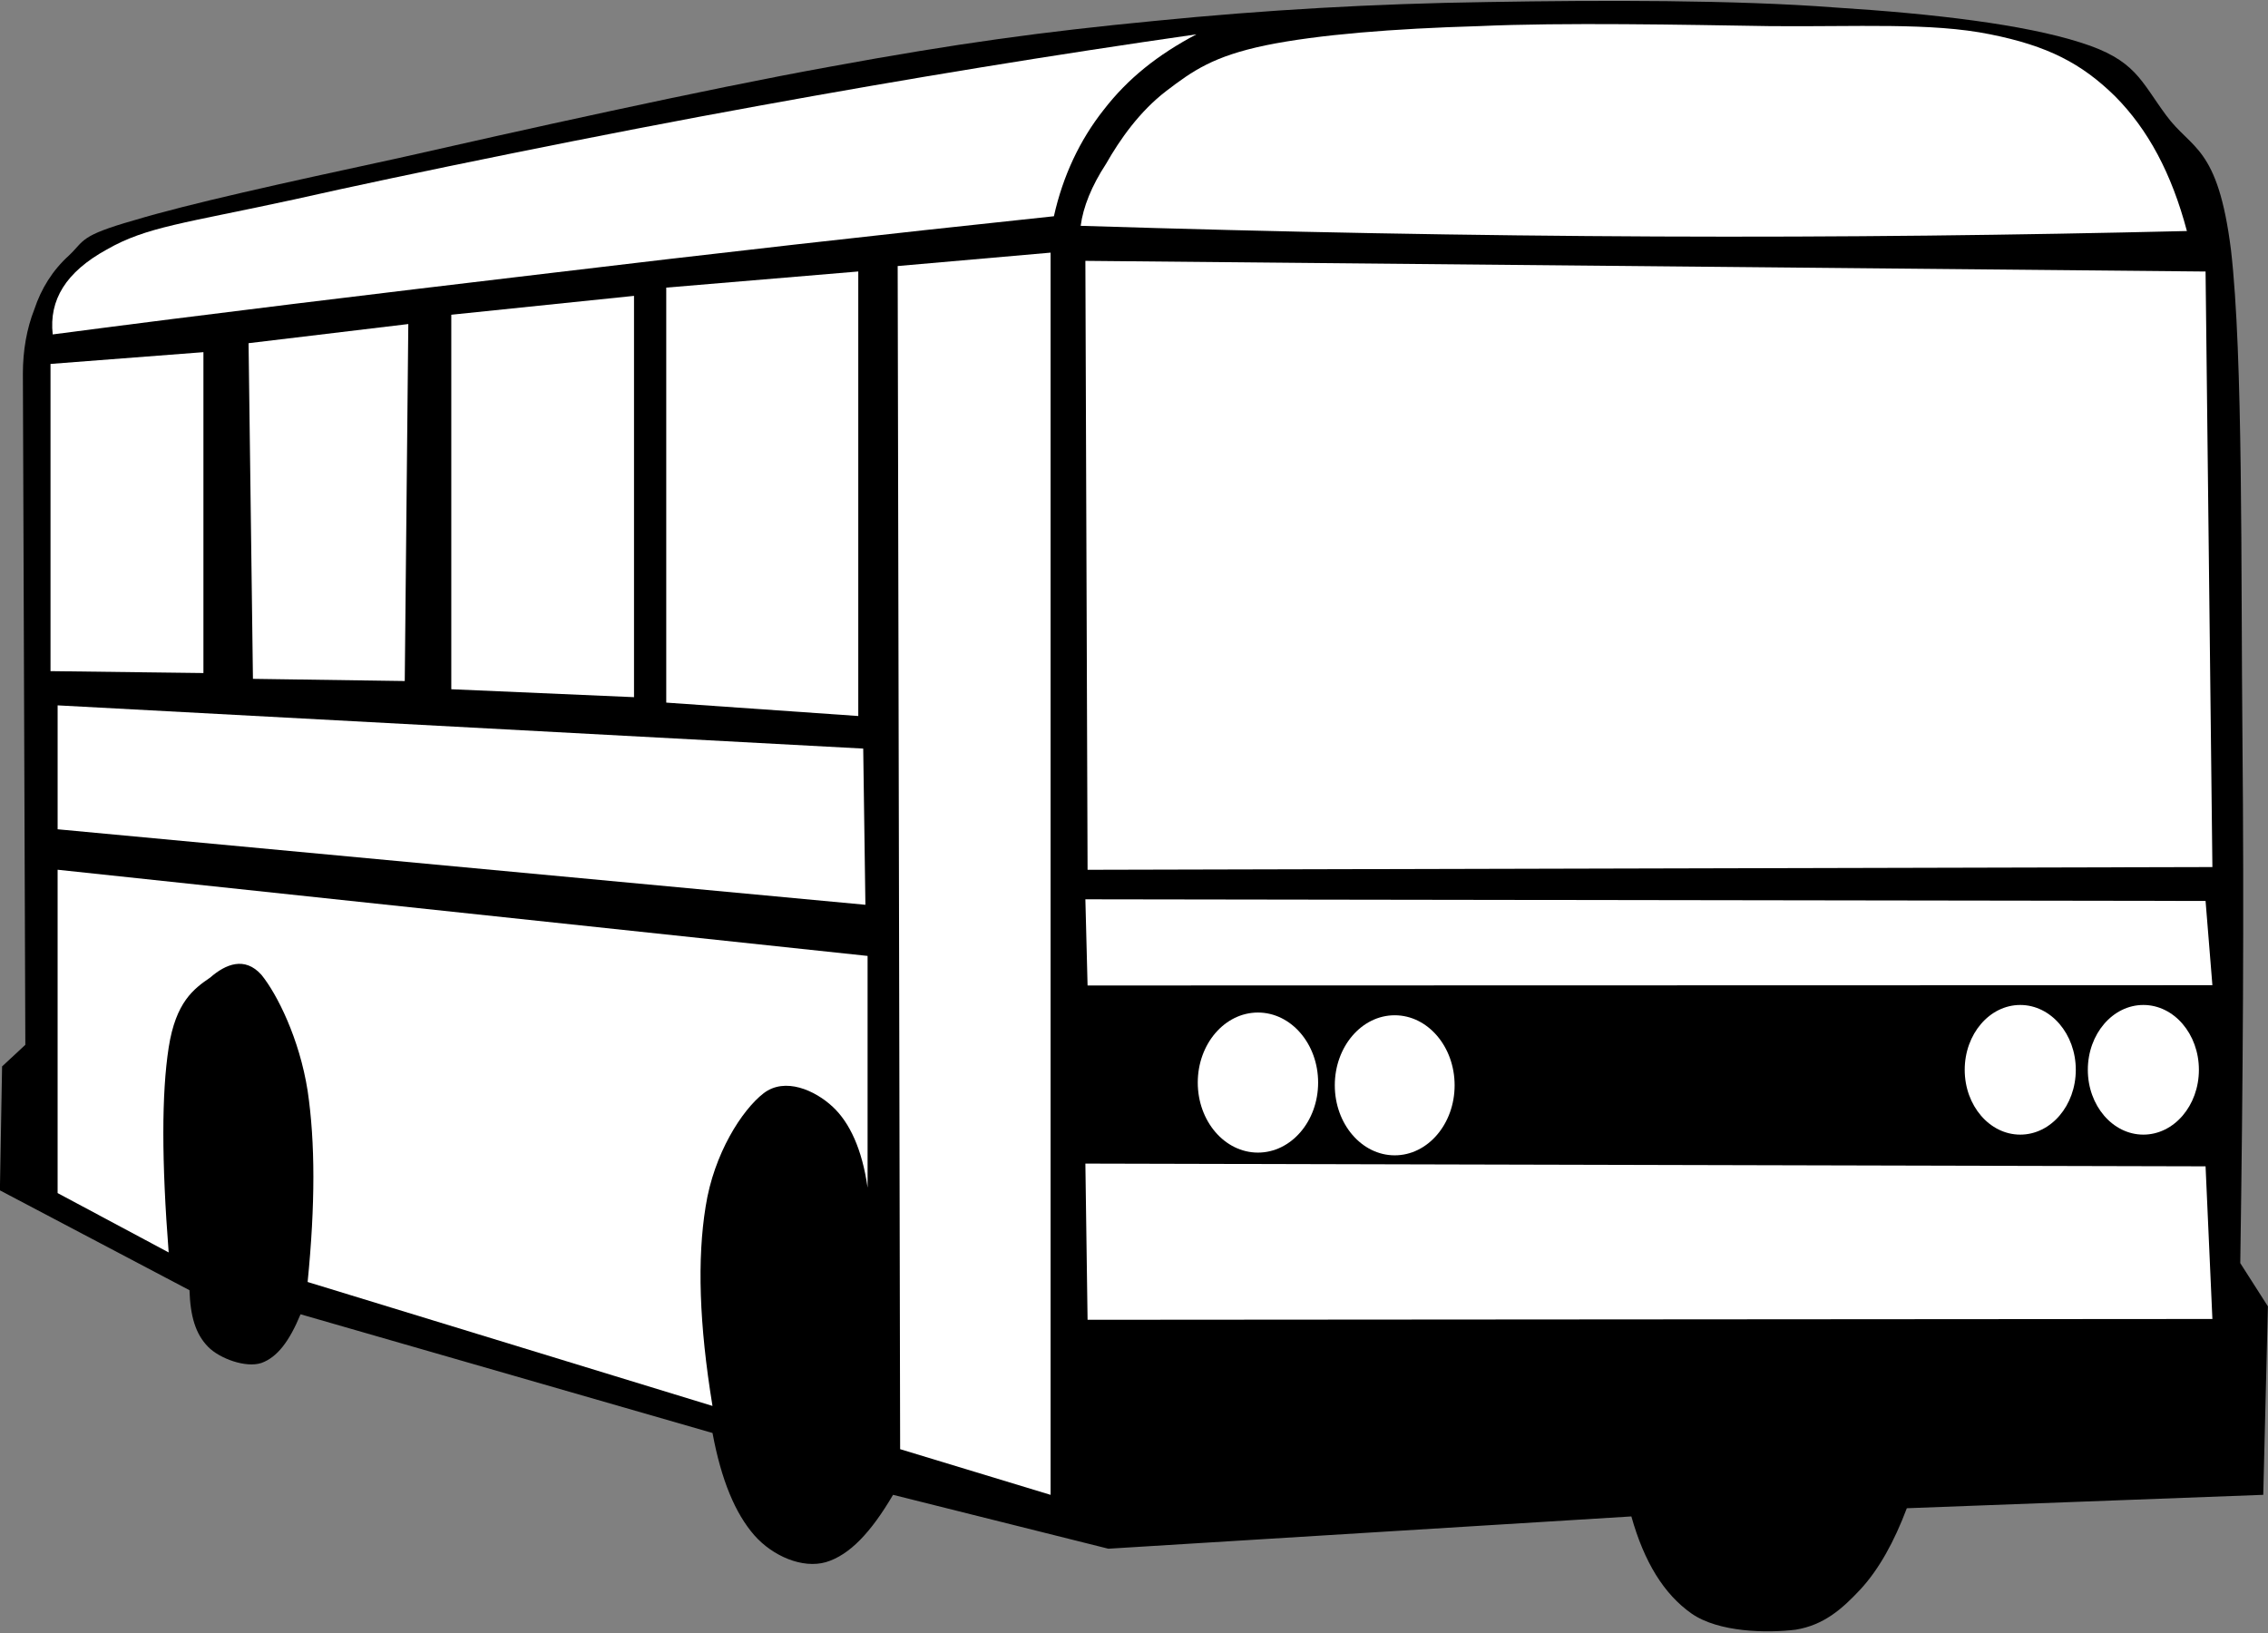 <?xml version="1.0" encoding="UTF-8"?><svg xmlns="http://www.w3.org/2000/svg" xmlns:xlink="http://www.w3.org/1999/xlink" height="233.1" preserveAspectRatio="xMidYMid meet" version="1.0" viewBox="45.7 123.6 323.7 233.1" width="323.7" zoomAndPan="magnify"><rect x="45.7" y="123.6" width="323.7" height="233.1" fill="#808080" stroke="none"/><g fill-rule="evenodd"><g id="change1_1"><path d="m72.742 307.74l-27.057-14.252 0.312-17.687 3.319-3.084-0.35-95.771h-0.001c0-3.319 0.548-6.442 1.641-9.214 0.975-2.928 2.577-5.544 4.958-7.691 2.225-2.108 1.444-2.772 9.253-4.997 7.926-2.382 20.888-5.232 37.676-8.863 16.709-3.787 43.571-9.8 61.764-13.079 18.039-3.319 30.453-4.997 46.265-6.52 15.696-1.562 31.195-2.46 47.552-2.694 16.204-0.273 35.333-0.312 49.547 0.781 14.211 0.898 26.939 2.421 35.02 4.997 7.848 2.46 8.551 5.427 12.22 10.385 3.593 4.919 7.38 4.295 9.254 19.209 1.756 15.109 1.404 45.523 1.64 70.003 0.233 24.245 0.078 48.764-0.313 74.61l3.944 6.169-0.663 26.901-50.872 1.913c-1.796 4.764-3.944 8.667-6.598 11.556-2.694 2.889-5.272 5.116-9.254 5.778-4.098 0.509-11.008 0.389-14.874-2.305-3.944-2.771-6.755-7.34-8.589-13.859l-74.65 4.607-30.726-7.691c-3.162 5.389-6.208 8.589-9.564 9.603-3.359 0.976-7.614-0.858-10.23-3.825-2.734-3.124-4.724-7.886-5.973-14.603l-58.798-16.943c-1.602 3.865-3.32 6.13-5.583 6.949-2.225 0.742-5.973-0.625-7.613-2.305-1.796-1.834-2.538-4.371-2.655-8.08z" fill="inherit"/></g><g fill="#fff" id="change2_1"><path d="m216.46 128.5c-20.419 2.928-40.996 6.286-62.624 10.229-21.786 3.943-50.483 9.8-66.217 13.352-15.617 3.397-21.004 3.865-26.705 7.145-5.817 3.201-8.238 7.184-7.691 12.103 22.918-3.006 45.875-5.778 69.925-8.628 24.05-2.889 47.867-5.583 72.97-8.238 1.288-5.778 3.709-10.893 7.106-15.188 3.436-4.451 7.691-7.848 13.236-10.776z" fill="inherit"/><path d="m199.94 155.83c0.351-2.694 1.561-5.7 3.631-8.863 1.953-3.436 4.764-7.457 8.589-10.385 3.787-2.889 6.715-4.958 14.211-6.52 7.457-1.523 18.233-2.382 30.375-2.733 12.103-0.547 29.242-0.195 41.618 0 12.298 0.117 22.957-0.547 31.391 1.171 8.198 1.64 13.039 4.138 17.841 8.863 4.685 4.724 8.043 10.971 10.229 19.209-24.44 0.586-49.114 0.898-75.664 0.781-26.627-0.117-53.487-0.625-82.222-1.523z" fill="inherit"/><path d="m200.61 160.83l0.313 86.908 160.54-0.39-0.974-84.995-159.88-1.523z" fill="inherit"/><path d="m225.24 268.11c4.74 0 8.589 4.478 8.589 9.996s-3.849 9.994-8.589 9.994c-4.742 0-8.589-4.476-8.589-9.994 0-5.518 3.848-9.996 8.589-9.996" fill="inherit"/><path d="m244.76 268.5c4.72 0 8.55 4.478 8.55 9.994 0 5.518-3.832 9.996-8.55 9.996s-8.551-4.478-8.551-9.996c0-5.516 3.832-9.994 8.551-9.994" fill="inherit"/><path d="m334.04 267.03c4.374 0 7.927 4.145 7.927 9.254 0 5.107-3.552 9.252-7.927 9.252s-7.927-4.145-7.927-9.252c0-5.109 3.553-9.254 7.927-9.254" fill="inherit"/><path d="m351.61 267.03c4.376 0 7.927 4.145 7.927 9.254 0 5.107-3.55 9.252-7.927 9.252-4.374 0-7.925-4.145-7.925-9.252 0-5.109 3.551-9.254 7.925-9.254" fill="inherit"/><path d="m200.61 251.95l0.313 12.299 160.54-0.04-0.974-12.025-159.88-0.234z" fill="inherit"/><path d="m200.61 289.67l0.313 22.292 160.54-0.116-0.974-21.786-159.88-0.39z" fill="inherit"/><path d="m140.79 164.65v59.227l27.408 1.913v-63.444l-27.408 2.304z" fill="inherit"/><path d="m110.11 168.52v53.449l26.08 1.132v-57.275l-26.08 2.694z" fill="inherit"/><path d="m81.176 172.58l0.625 47.905 21.667 0.312 0.508-50.95-22.8 2.733z" fill="inherit"/><path d="m52.909 175.54v43.845l21.825 0.273v-45.797l-21.825 1.679z" fill="inherit"/><path d="m53.923 224.27l114.98 6.169 0.312 22.293-115.29-10.776v-17.686z" fill="inherit"/><path d="m53.923 247.73v46.147l15.852 8.473h-0.001c-1.015-13.039-1.015-22.684 0-29.242 1.016-6.522 3.592-8.394 5.934-9.996 2.187-1.913 4.92-3.046 7.301-0.389 2.227 2.733 5.427 9.096 6.598 16.554 1.093 7.38 1.093 16.281 0 27.29l57.782 17.688c-1.914-11.676-2.187-21.006-0.975-28.462 1.171-7.536 5.192-13.783 8.276-16.164 3.047-2.342 7.341-0.429 9.878 1.951 2.382 2.227 4.179 6.014 4.958 11.519v-33.069c-38.533-4.1-77.069-8.201-115.6-12.3z" fill="inherit"/><path d="m173.82 161.57l21.825-1.913v177.29l-21.473-6.52-0.351-168.86z" fill="inherit"/><path d="m203.03 164.92h67.114c-7.769 1.679-12.845 4.529-15.539 8.394-2.616 3.865 3.825 12.181-0.547 14.875-4.607 2.577-22.918-2.694-26.627 0.625-3.631 3.24 8.394 13.157 4.451 18.74-4.178 5.466-13.586 10.151-28.852 14.211v-56.846z" fill="inherit"/></g><path d="m276.78 132.64c7.38 0.664 29.049-1.171 39.394 0.664 10.034 1.796 23.075 9.214 21.044 10.346-2.264 1.015-27.642-4.256-33.811-3.904-6.09 0.273 4.685 4.568-2.773 5.817-7.769 1.21-36.269 2.538-42.711 1.288-6.326-1.484 5.154-7.223 4.451-9.682-0.936-2.577-11.166-3.748-9.449-5.154 1.796-1.523 15.89-3.358 19.992-3.24 3.826 0.039-3.319 3.085 3.864 3.865z" fill="none"/><g id="change2_2"><path d="m100.97 151.38c11.009-2.889 36.075-7.223 51.575-9.682 15.384-2.577 33.966-6.052 39.94-5.154 5.622 0.898 0.664 8.355-5.544 10.307-6.363 1.796-24.636-1.093-31.624 0.664-6.909 1.679-2.343 8.121-9.956 9.682-7.886 1.405-28.579-0.976-36.622-0.664-8.005 0.312-7.535 2.186-11.089 2.616-3.709 0.39-11.088 0.469-10.541-0.664 0.548-1.29 2.851-4.413 13.861-7.106z" fill="#fff"/></g></g></svg>